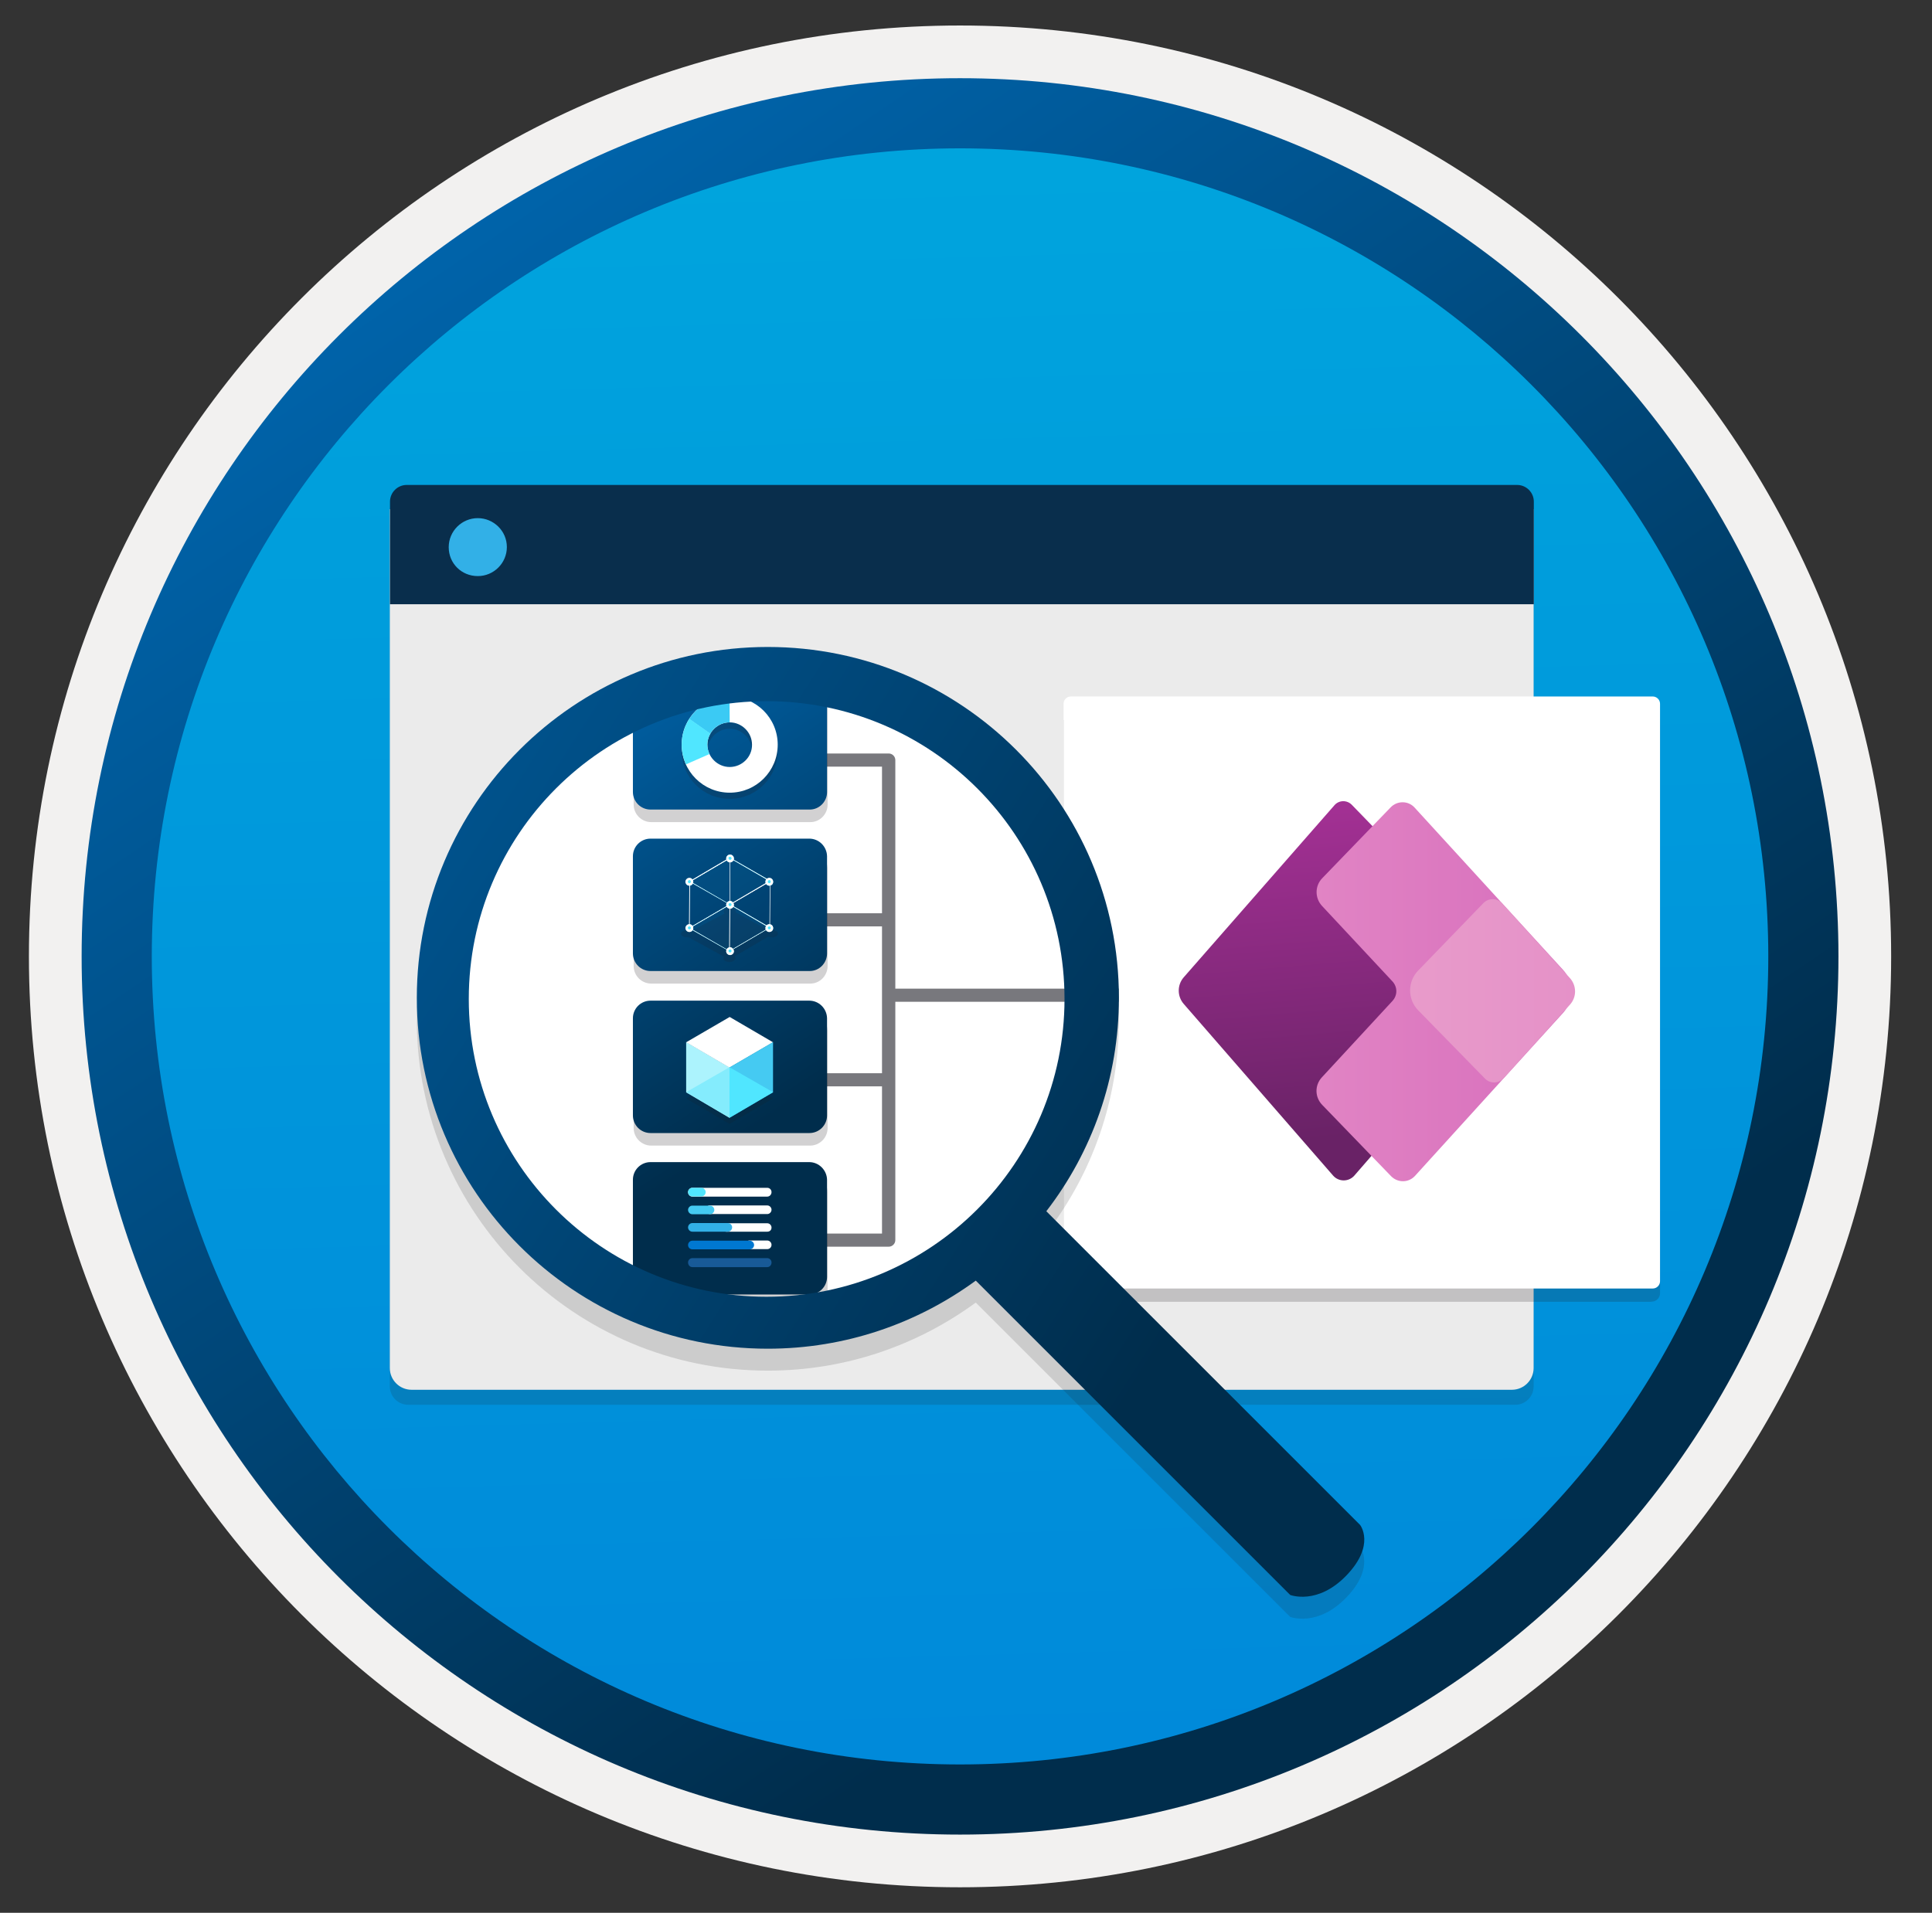 <svg width="103" height="102" viewBox="0 0 103 102" fill="none" xmlns="http://www.w3.org/2000/svg">
<rect x="0" y="0" width="103" height="102" fill="#333333" stroke="none"/>
<path d="M51.182 97.81C25.332 97.81 4.372 76.86 4.372 51C4.372 25.14 25.332 4.19 51.182 4.19C77.032 4.19 97.992 25.15 97.992 51C97.992 76.85 77.032 97.81 51.182 97.81Z" fill="url(#paint0_linear)"/>
<path fill-rule="evenodd" clip-rule="evenodd" d="M97.082 51C97.082 76.35 76.531 96.9 51.181 96.9C25.831 96.9 5.282 76.35 5.282 51C5.282 25.65 25.831 5.1 51.181 5.1C76.531 5.1 97.082 25.65 97.082 51ZM51.181 1.36C78.602 1.36 100.822 23.58 100.822 51C100.822 78.42 78.591 100.64 51.181 100.64C23.762 100.64 1.542 78.41 1.542 51C1.542 23.58 23.762 1.36 51.181 1.36Z" fill="#F2F1F0"/>
<path fill-rule="evenodd" clip-rule="evenodd" d="M94.272 51C94.272 74.8 74.982 94.09 51.182 94.09C27.382 94.09 8.092 74.8 8.092 51C8.092 27.2 27.382 7.91 51.182 7.91C74.982 7.91 94.272 27.2 94.272 51ZM51.182 4.17C77.042 4.17 98.012 25.14 98.012 51C98.012 76.86 77.042 97.83 51.182 97.83C25.322 97.83 4.352 76.86 4.352 51C4.352 25.14 25.312 4.17 51.182 4.17Z" fill="url(#paint1_linear)"/>
<path opacity="0.15" d="M21.762 74.91H80.782C81.322 74.91 81.762 74.47 81.762 73.93V27.95H20.782V73.93C20.782 74.47 21.222 74.91 21.762 74.91Z" fill="#1F1D20"/>
<path d="M21.942 74.11H80.602C81.242 74.11 81.762 73.59 81.762 72.95V27.15H20.782V72.95C20.782 73.59 21.302 74.11 21.942 74.11Z" fill="#EBEBEB"/>
<path d="M20.782 32.22H81.772V26.75C81.772 26.26 81.372 25.86 80.882 25.86H21.682C21.192 25.86 20.792 26.26 20.792 26.75V32.22H20.782Z" fill="#092E4C"/>
<path d="M25.472 30.72C26.322 30.72 27.022 30.03 27.022 29.17C27.022 28.31 26.312 27.63 25.472 27.63C24.622 27.63 23.922 28.32 23.922 29.18C23.922 30.04 24.602 30.72 25.472 30.72Z" fill="#32B0E7"/>
<path opacity="0.2" d="M88.051 69.41C88.301 69.41 88.501 69.21 88.501 68.96V38.39H56.691V68.97C56.691 69.22 56.891 69.42 57.141 69.42H88.051V69.41Z" fill="#1F1D21"/>
<path d="M88.501 38.74V37.53C88.501 37.31 88.321 37.14 88.111 37.14H57.091C56.871 37.14 56.701 37.32 56.701 37.53V38.79V39.29V68.32C56.701 68.54 56.881 68.71 57.091 68.71H88.111C88.331 68.71 88.501 68.53 88.501 68.32V38.79C88.501 38.77 88.501 38.75 88.501 38.74Z" fill="white"/>
<path opacity="0.15" d="M72.512 82.49L55.782 65.76C58.212 62.61 59.652 58.66 59.652 54.38C59.652 44.03 51.252 35.67 40.932 35.67C30.602 35.67 22.222 44.05 22.222 54.38C22.222 64.72 30.602 73.09 40.932 73.09C45.082 73.09 48.902 71.74 52.022 69.46L68.782 86.22C68.782 86.22 70.242 86.79 71.792 85.17C73.332 83.56 72.512 82.49 72.512 82.49ZM24.992 54.44C24.992 45.67 32.102 38.56 40.872 38.56C49.642 38.56 56.752 45.67 56.752 54.44C56.752 63.21 49.622 70.32 40.862 70.32C32.102 70.32 24.992 63.21 24.992 54.44Z" fill="#1F1D20"/>
<path d="M41.462 70.12C50.952 70.12 58.642 62.43 58.642 52.94C58.642 43.45 50.962 35.75 41.462 35.75C31.971 35.75 24.271 43.44 24.271 52.94C24.271 62.44 31.982 70.12 41.462 70.12Z" fill="white"/>
<path d="M47.382 48.7H39.092V49.4H47.382V48.7Z" fill="#78787D"/>
<path d="M47.382 57.23H39.092V57.93H47.382V57.23Z" fill="#78787D"/>
<path d="M39.092 40.18H47.382C47.572 40.18 47.732 40.34 47.732 40.53V66.13C47.732 66.32 47.572 66.48 47.382 66.48H39.092V65.78H47.022V40.88H39.092V40.18Z" fill="#78787D"/>
<path d="M59.642 52.72H47.352V53.42H59.642V52.72Z" fill="#78787D"/>
<path opacity="0.2" d="M43.182 36.78H34.722C34.202 36.78 33.782 37.2 33.782 37.72V42.9C33.782 43.42 34.202 43.84 34.722 43.84H43.182C43.702 43.85 44.122 43.42 44.122 42.91V37.73C44.112 37.21 43.702 36.78 43.182 36.78Z" fill="#1F1D21"/>
<path opacity="0.2" d="M43.182 54.03H34.722C34.202 54.03 33.782 54.45 33.782 54.97V60.15C33.782 60.67 34.202 61.09 34.722 61.09H43.182C43.702 61.09 44.122 60.67 44.122 60.15V54.98C44.112 54.46 43.702 54.03 43.182 54.03Z" fill="#1F1D21"/>
<path opacity="0.2" d="M43.182 45.39H34.722C34.202 45.39 33.782 45.81 33.782 46.33V51.51C33.782 52.03 34.202 52.45 34.722 52.45H43.182C43.702 52.46 44.122 52.03 44.122 51.51V46.33C44.112 45.82 43.702 45.39 43.182 45.39Z" fill="#1F1D21"/>
<path opacity="0.2" d="M43.182 62.64H34.722C34.202 62.64 33.782 63.06 33.782 63.58V68.76C33.782 69.28 34.202 69.7 34.722 69.7H43.182C43.702 69.7 44.122 69.28 44.122 68.76V63.58C44.112 63.07 43.702 62.64 43.182 62.64Z" fill="#1F1D21"/>
<path d="M43.142 36.11H34.682C34.162 36.11 33.742 36.53 33.742 37.05V42.23C33.742 42.75 34.162 43.17 34.682 43.17H43.152C43.672 43.18 44.092 42.75 44.092 42.24V37.05C44.082 36.53 43.662 36.11 43.142 36.11Z" fill="url(#paint2_linear)"/>
<path d="M43.142 53.36H34.682C34.162 53.36 33.742 53.78 33.742 54.3V59.48C33.742 60 34.162 60.42 34.682 60.42H43.152C43.672 60.42 44.092 60 44.092 59.48V54.3C44.082 53.78 43.662 53.36 43.142 53.36Z" fill="url(#paint3_linear)"/>
<path d="M43.142 44.72H34.682C34.162 44.72 33.742 45.14 33.742 45.66V50.84C33.742 51.36 34.162 51.78 34.682 51.78H43.152C43.672 51.79 44.092 51.36 44.092 50.84V45.66C44.082 45.14 43.662 44.72 43.142 44.72Z" fill="url(#paint4_linear)"/>
<path d="M43.142 61.97H34.682C34.162 61.97 33.742 62.39 33.742 62.91V68.09C33.742 68.61 34.162 69.03 34.682 69.03H43.152C43.672 69.03 44.092 68.61 44.092 68.09V62.91C44.082 62.4 43.662 61.97 43.142 61.97Z" fill="url(#paint5_linear)"/>
<path d="M40.902 66.15H39.962C39.832 66.15 39.732 66.26 39.732 66.38C39.732 66.51 39.842 66.61 39.962 66.61H40.902C41.032 66.61 41.132 66.51 41.132 66.38C41.132 66.26 41.032 66.15 40.902 66.15Z" fill="white"/>
<path d="M40.902 64.28H37.842C37.712 64.28 37.612 64.39 37.612 64.51C37.612 64.64 37.722 64.74 37.842 64.74H40.902C41.032 64.74 41.132 64.63 41.132 64.51C41.132 64.39 41.032 64.28 40.902 64.28Z" fill="white"/>
<path d="M40.902 65.23H38.712C38.582 65.23 38.782 65.34 38.782 65.46C38.782 65.59 38.582 65.68 38.712 65.68H40.902C41.032 65.68 41.132 65.6 41.132 65.46C41.132 65.34 41.032 65.23 40.902 65.23Z" fill="white"/>
<path d="M40.902 63.34H36.912C36.782 63.34 36.682 63.45 36.682 63.57V63.58C36.682 63.71 36.792 63.81 36.912 63.81H40.902C41.032 63.81 41.132 63.7 41.132 63.57C41.132 63.44 41.032 63.34 40.902 63.34Z" fill="white"/>
<path d="M36.912 63.8H37.392C37.522 63.8 37.622 63.69 37.622 63.57C37.622 63.45 37.512 63.34 37.392 63.34H36.912C36.782 63.34 36.682 63.45 36.682 63.57C36.682 63.69 36.782 63.8 36.912 63.8Z" fill="#50E6FF"/>
<path d="M36.912 64.75H37.852C37.982 64.75 38.082 64.64 38.082 64.52C38.082 64.39 37.972 64.29 37.852 64.29H36.912C36.782 64.29 36.682 64.4 36.682 64.52C36.682 64.64 36.782 64.75 36.912 64.75Z" fill="#45CAF2"/>
<path d="M36.912 66.62H39.972C40.102 66.62 40.202 66.51 40.202 66.39C40.202 66.26 40.092 66.16 39.972 66.16H36.912C36.782 66.16 36.682 66.27 36.682 66.39C36.682 66.52 36.782 66.62 36.912 66.62Z" fill="#0078D1"/>
<path d="M36.912 65.68H38.802C38.932 65.68 39.032 65.57 39.032 65.45C39.032 65.32 38.922 65.22 38.802 65.22H36.912C36.782 65.22 36.682 65.33 36.682 65.45C36.682 65.57 36.782 65.68 36.912 65.68Z" fill="#32B0E7"/>
<path d="M36.912 67.57H40.902C41.032 67.57 41.132 67.46 41.132 67.33V67.32C41.132 67.19 41.022 67.09 40.902 67.09H36.912C36.782 67.09 36.682 67.2 36.682 67.32C36.682 67.46 36.782 67.57 36.912 67.57Z" fill="#185A97"/>
<path opacity="0.15" d="M38.901 57.23L41.212 58.58L38.892 59.93L36.581 58.58L38.901 57.23Z" fill="#1F1D20"/>
<path d="M38.892 56.92V59.61L36.581 58.25V55.57L38.892 56.92Z" fill="#ACF3FD"/>
<path d="M38.901 54.23L41.212 55.58L38.892 56.93L36.581 55.58L38.901 54.23Z" fill="white"/>
<path d="M41.212 55.57V58.25L38.892 59.61V56.92L41.212 55.57Z" fill="#45CAF2"/>
<path d="M38.892 59.6V56.91L41.212 58.24L38.892 59.6Z" fill="#50E6FF"/>
<path d="M38.892 59.6V56.91L36.581 58.24L38.892 59.6Z" fill="#84ECFD"/>
<g opacity="0.4">
<path opacity="0.4" d="M41.372 49.65C41.262 49.59 41.122 49.59 40.982 49.62L39.222 48.65C39.252 48.59 39.222 48.51 39.142 48.47C39.012 48.39 38.792 48.39 38.682 48.47C38.572 48.53 38.552 48.63 38.632 48.71L36.842 49.65C36.712 49.59 36.522 49.59 36.402 49.66C36.272 49.74 36.272 49.85 36.402 49.93C36.482 49.98 36.602 49.99 36.712 49.98L38.602 51.02C38.542 51.1 38.552 51.18 38.652 51.24C38.782 51.32 39.002 51.32 39.112 51.24C39.222 51.18 39.242 51.08 39.162 51L40.952 49.95C41.082 50 41.252 50 41.372 49.93C41.512 49.84 41.512 49.72 41.372 49.65Z" fill="#1F1D21"/>
</g>
<g opacity="0.25">
<path opacity="0.25" d="M36.762 47.01L38.902 45.75L41.042 46.98L38.902 48.24L36.762 47.01Z" fill="#1E9FE0"/>
</g>
<g opacity="0.25">
<path opacity="0.25" d="M36.742 49.49L38.902 48.23L41.022 49.46L38.882 50.72L36.742 49.49Z" fill="#1E9FE0"/>
</g>
<g opacity="0.05">
<path opacity="0.05" d="M38.902 48.24L38.882 50.72L41.022 49.46L41.042 46.98L38.902 48.24Z" fill="#1E9FE0"/>
</g>
<g opacity="0.05">
<path opacity="0.05" d="M36.762 47.01L36.742 49.49L38.902 48.23V45.75L36.762 47.01Z" fill="#1E9FE0"/>
</g>
<path d="M38.922 48.25C38.922 48.25 38.912 48.25 38.922 48.25L36.772 47.02C36.762 47.02 36.762 47.01 36.762 47.01C36.762 47 36.762 47 36.772 47L38.912 45.74C38.922 45.74 38.922 45.74 38.932 45.74L41.072 46.97C41.082 46.97 41.082 46.98 41.082 46.98C41.082 46.99 41.082 46.99 41.072 46.99L38.922 48.25ZM36.812 47.01L38.922 48.23L41.032 46.99L38.922 45.77L36.812 47.01Z" fill="#50E6FF"/>
<path d="M38.892 50.73L36.742 49.5C36.732 49.5 36.732 49.49 36.732 49.49C36.732 49.48 36.732 49.48 36.742 49.48L38.902 48.22C38.912 48.22 38.912 48.22 38.922 48.22L41.042 49.45C41.052 49.45 41.052 49.46 41.052 49.46C41.052 49.46 41.052 49.47 41.042 49.47L38.892 50.73C38.902 50.73 38.902 50.73 38.892 50.73ZM36.782 49.49L38.892 50.71L41.002 49.47L38.912 48.25L36.782 49.49Z" fill="#50E6FF"/>
<path d="M38.892 50.73C38.882 50.72 38.872 50.72 38.872 50.71L38.892 48.23C38.892 48.22 38.892 48.22 38.902 48.22L41.042 46.96C41.052 46.96 41.052 46.96 41.062 46.96C41.072 46.96 41.072 46.97 41.072 46.98L41.052 49.46C41.052 49.47 41.052 49.47 41.042 49.47L38.892 50.73C38.892 50.73 38.902 50.73 38.892 50.73ZM38.932 48.25L38.912 50.7L41.022 49.47L41.042 47.02L38.932 48.25Z" fill="white"/>
<path d="M36.752 49.5C36.742 49.49 36.732 49.49 36.732 49.48L36.752 47C36.752 46.99 36.752 46.99 36.762 46.99L38.902 45.73C38.912 45.73 38.912 45.73 38.922 45.73C38.932 45.73 38.932 45.74 38.932 45.74V48.22C38.932 48.23 38.932 48.23 38.922 48.23L36.752 49.5C36.762 49.5 36.762 49.5 36.752 49.5ZM36.792 47.02L36.772 49.47L38.902 48.23V45.78L36.792 47.02Z" fill="white"/>
<path d="M38.922 48.25C38.922 48.25 38.912 48.25 38.922 48.25L36.772 47.02C36.762 47.02 36.762 47.01 36.762 47.01C36.762 47 36.762 47 36.772 47L38.912 45.74C38.922 45.74 38.922 45.74 38.932 45.74L41.072 46.97C41.082 46.97 41.082 46.98 41.082 46.98C41.082 46.99 41.082 46.99 41.072 46.99L38.922 48.25ZM36.812 47.01L38.922 48.23L41.032 46.99L38.922 45.77L36.812 47.01Z" fill="white"/>
<path d="M38.892 50.73L36.742 49.5C36.732 49.5 36.732 49.49 36.732 49.49C36.732 49.48 36.732 49.48 36.742 49.48L38.902 48.22C38.912 48.22 38.912 48.22 38.922 48.22L41.042 49.45C41.052 49.45 41.052 49.46 41.052 49.46C41.052 49.46 41.052 49.47 41.042 49.47L38.892 50.73C38.902 50.73 38.902 50.73 38.892 50.73ZM36.782 49.49L38.892 50.71L41.002 49.47L38.912 48.25L36.782 49.49Z" fill="white"/>
<path d="M41.022 47.23C40.912 47.23 40.822 47.14 40.822 47.03C40.822 46.92 40.912 46.83 41.022 46.83C41.132 46.83 41.212 46.92 41.212 47.03C41.212 47.13 41.132 47.23 41.022 47.23Z" fill="#50E6FF"/>
<path d="M41.012 46.93C41.062 46.93 41.092 46.97 41.092 47.01C41.092 47.06 41.052 47.1 41.012 47.1C40.972 47.1 40.932 47.06 40.932 47.02C40.932 46.97 40.972 46.93 41.012 46.93ZM41.012 46.81C40.902 46.81 40.802 46.9 40.802 47.02C40.802 47.13 40.892 47.23 41.012 47.23C41.132 47.23 41.222 47.14 41.222 47.02C41.222 46.91 41.132 46.81 41.012 46.81Z" fill="white"/>
<path d="M38.922 48.45C38.812 48.45 38.722 48.36 38.722 48.25C38.722 48.14 38.812 48.05 38.922 48.05C39.032 48.05 39.112 48.14 39.112 48.25C39.112 48.35 39.022 48.45 38.922 48.45Z" fill="#50E6FF"/>
<path d="M38.922 48.16C38.972 48.16 39.002 48.2 39.002 48.24C39.002 48.28 38.962 48.32 38.922 48.32C38.872 48.32 38.842 48.28 38.842 48.24C38.822 48.2 38.862 48.16 38.922 48.16ZM38.922 48.04C38.812 48.04 38.712 48.13 38.712 48.25C38.712 48.36 38.802 48.46 38.922 48.46C39.032 48.46 39.132 48.37 39.132 48.25C39.122 48.13 39.022 48.04 38.922 48.04Z" fill="white"/>
<path d="M38.922 45.97C38.812 45.97 38.722 45.88 38.722 45.77C38.722 45.66 38.812 45.57 38.922 45.57C39.032 45.57 39.112 45.66 39.112 45.77C39.112 45.88 39.022 45.97 38.922 45.97Z" fill="#50E6FF"/>
<path d="M38.922 45.69C38.972 45.69 39.002 45.73 39.002 45.77C39.002 45.82 38.962 45.85 38.922 45.85C38.872 45.85 38.842 45.81 38.842 45.77C38.822 45.72 38.862 45.69 38.922 45.69ZM38.922 45.57C38.812 45.57 38.712 45.66 38.712 45.78C38.712 45.9 38.802 45.99 38.922 45.99C39.032 45.99 39.132 45.9 39.132 45.78C39.132 45.66 39.022 45.57 38.922 45.57Z" fill="white"/>
<path d="M36.761 47.23C36.651 47.23 36.562 47.14 36.562 47.03C36.562 46.92 36.651 46.83 36.761 46.83C36.871 46.83 36.952 46.92 36.952 47.03C36.952 47.13 36.871 47.23 36.761 47.23Z" fill="#50E6FF"/>
<path d="M36.752 46.93C36.801 46.93 36.831 46.97 36.831 47.01C36.831 47.06 36.791 47.1 36.752 47.1C36.712 47.1 36.672 47.06 36.672 47.02C36.672 46.97 36.712 46.93 36.752 46.93ZM36.752 46.81C36.642 46.81 36.541 46.9 36.541 47.02C36.541 47.13 36.632 47.23 36.752 47.23C36.861 47.23 36.962 47.14 36.962 47.02C36.962 46.91 36.871 46.81 36.752 46.81Z" fill="white"/>
<path d="M36.761 49.69C36.651 49.69 36.562 49.6 36.562 49.49C36.562 49.38 36.651 49.29 36.761 49.29C36.871 49.29 36.952 49.38 36.952 49.49C36.952 49.6 36.871 49.69 36.761 49.69Z" fill="#50E6FF"/>
<path d="M36.752 49.4C36.801 49.4 36.831 49.44 36.831 49.48C36.831 49.53 36.791 49.56 36.752 49.56C36.712 49.56 36.672 49.52 36.672 49.48C36.672 49.44 36.712 49.4 36.752 49.4ZM36.752 49.28C36.642 49.28 36.541 49.37 36.541 49.49C36.541 49.6 36.632 49.7 36.752 49.7C36.861 49.7 36.962 49.61 36.962 49.49C36.962 49.38 36.871 49.28 36.752 49.28Z" fill="white"/>
<path d="M38.922 50.92C38.812 50.92 38.722 50.83 38.722 50.72C38.722 50.61 38.812 50.52 38.922 50.52C39.032 50.52 39.112 50.61 39.112 50.72C39.112 50.82 39.022 50.92 38.922 50.92Z" fill="#50E6FF"/>
<path d="M38.922 50.63C38.972 50.63 39.002 50.67 39.002 50.71C39.002 50.76 38.962 50.79 38.922 50.79C38.872 50.79 38.842 50.75 38.842 50.71C38.822 50.67 38.862 50.63 38.922 50.63ZM38.922 50.51C38.812 50.51 38.712 50.6 38.712 50.72C38.712 50.83 38.802 50.93 38.922 50.93C39.032 50.93 39.132 50.84 39.132 50.72C39.122 50.61 39.022 50.51 38.922 50.51Z" fill="white"/>
<path d="M41.022 49.69C40.912 49.69 40.822 49.6 40.822 49.49C40.822 49.38 40.912 49.29 41.022 49.29C41.132 49.29 41.212 49.38 41.212 49.49C41.212 49.6 41.132 49.69 41.022 49.69Z" fill="#50E6FF"/>
<path d="M41.012 49.4C41.062 49.4 41.092 49.44 41.092 49.48C41.092 49.53 41.052 49.56 41.012 49.56C40.972 49.56 40.932 49.52 40.932 49.48C40.932 49.44 40.972 49.4 41.012 49.4ZM41.012 49.28C40.902 49.28 40.802 49.37 40.802 49.49C40.802 49.6 40.892 49.7 41.012 49.7C41.132 49.7 41.222 49.61 41.222 49.49C41.222 49.38 41.132 49.28 41.012 49.28Z" fill="white"/>
<path opacity="0.2" d="M38.902 37.48C37.482 37.48 36.342 38.63 36.342 40.04C36.342 41.46 37.492 42.6 38.902 42.6C40.322 42.6 41.462 41.45 41.462 40.04C41.462 38.63 40.312 37.48 38.902 37.48ZM38.902 41.24C38.252 41.24 37.712 40.7 37.712 40.05C37.712 39.4 38.252 38.86 38.902 38.86C39.552 38.86 40.092 39.4 40.092 40.05C40.102 40.7 39.562 41.24 38.902 41.24Z" fill="#1F1D21"/>
<path d="M38.902 37.15C37.482 37.15 36.342 38.3 36.342 39.71C36.342 41.13 37.492 42.27 38.902 42.27C40.322 42.27 41.462 41.12 41.462 39.71C41.462 38.29 40.312 37.15 38.902 37.15ZM38.902 40.9C38.252 40.9 37.712 40.36 37.712 39.71C37.712 39.06 38.252 38.52 38.902 38.52C39.552 38.52 40.092 39.06 40.092 39.71C40.102 40.36 39.562 40.9 38.902 40.9Z" fill="white"/>
<path d="M38.902 38.52L38.892 37.16C37.992 37.16 37.202 37.63 36.742 38.34L37.862 39.13C38.072 38.76 38.462 38.52 38.902 38.52Z" fill="#3BCAF4"/>
<path d="M37.712 39.71C37.712 39.49 37.772 39.29 37.872 39.12L36.752 38.33L36.742 38.34C36.492 38.73 36.342 39.2 36.342 39.71C36.342 40.09 36.422 40.44 36.572 40.76L37.822 40.21C37.752 40.06 37.712 39.89 37.712 39.71Z" fill="#50E6FF"/>
<path d="M73.972 44.88L72.072 42.92C71.812 42.65 71.382 42.66 71.142 42.94L63.112 52.11C62.752 52.52 62.752 53.13 63.112 53.54L71.072 62.69C71.372 63.03 71.902 63.03 72.202 62.69L74.582 59.95L74.842 45.84L73.972 44.88Z" fill="url(#paint6_linear)"/>
<path d="M83.322 51.71L75.412 43.06C75.072 42.69 74.492 42.69 74.142 43.05L70.492 46.83C70.092 47.24 70.092 47.89 70.482 48.31L74.232 52.33C74.512 52.63 74.512 53.08 74.232 53.38L70.472 57.45C70.082 57.87 70.092 58.51 70.492 58.92L74.162 62.72C74.512 63.08 75.092 63.08 75.432 62.71L83.352 53.99C83.912 53.34 83.912 52.35 83.322 51.71Z" fill="url(#paint7_linear)"/>
<path d="M83.702 53.57L80.172 57.49C79.902 57.79 79.442 57.8 79.162 57.51L75.612 53.88C75.032 53.29 75.032 52.35 75.602 51.76L79.082 48.16C79.362 47.87 79.822 47.88 80.092 48.18L83.692 52.15C84.062 52.56 84.062 53.17 83.702 53.57Z" fill="url(#paint8_linear)"/>
<path d="M72.512 81.32L55.782 64.59C58.212 61.44 59.652 57.49 59.652 53.21C59.652 42.86 51.252 34.5 40.932 34.5C30.602 34.5 22.222 42.88 22.222 53.21C22.222 63.55 30.602 71.92 40.932 71.92C45.082 71.92 48.902 70.57 52.022 68.29L68.782 85.05C68.782 85.05 70.242 85.62 71.792 84C73.342 82.38 72.512 81.32 72.512 81.32ZM24.992 53.27C24.992 44.5 32.102 37.39 40.872 37.39C49.642 37.39 56.752 44.5 56.752 53.27C56.752 62.04 49.622 69.15 40.862 69.15C32.102 69.15 24.992 62.04 24.992 53.27Z" fill="url(#paint9_linear)"/>
<defs>
<linearGradient id="paint0_linear" x1="49.412" y1="-13.79" x2="53.394" y2="131.98" gradientUnits="userSpaceOnUse">
<stop stop-color="#00ABDE"/>
<stop offset="1" stop-color="#007ED8"/>
</linearGradient>
<linearGradient id="paint1_linear" x1="2.615" y1="-20.625" x2="98.142" y2="120.256" gradientUnits="userSpaceOnUse">
<stop stop-color="#007ED8"/>
<stop offset="0.707" stop-color="#002D4C"/>
</linearGradient>
<linearGradient id="paint2_linear" x1="28.545" y1="23.749" x2="57.006" y2="67.379" gradientUnits="userSpaceOnUse">
<stop stop-color="#007ED8"/>
<stop offset="0.707" stop-color="#002D4C"/>
</linearGradient>
<linearGradient id="paint3_linear" x1="20.652" y1="28.898" x2="49.113" y2="72.528" gradientUnits="userSpaceOnUse">
<stop stop-color="#007ED8"/>
<stop offset="0.707" stop-color="#002D4C"/>
</linearGradient>
<linearGradient id="paint4_linear" x1="24.605" y1="26.319" x2="53.067" y2="69.949" gradientUnits="userSpaceOnUse">
<stop stop-color="#007ED8"/>
<stop offset="0.707" stop-color="#002D4C"/>
</linearGradient>
<linearGradient id="paint5_linear" x1="16.711" y1="31.468" x2="45.173" y2="75.098" gradientUnits="userSpaceOnUse">
<stop stop-color="#007ED8"/>
<stop offset="0.707" stop-color="#002D4C"/>
</linearGradient>
<linearGradient id="paint6_linear" x1="68.339" y1="43.478" x2="69.811" y2="60.781" gradientUnits="userSpaceOnUse">
<stop stop-color="#A23093"/>
<stop offset="1" stop-color="#692266"/>
</linearGradient>
<linearGradient id="paint7_linear" x1="70.171" y1="52.879" x2="83.762" y2="52.879" gradientUnits="userSpaceOnUse">
<stop stop-color="#E184C4"/>
<stop offset="1" stop-color="#D76EBC"/>
</linearGradient>
<linearGradient id="paint8_linear" x1="75.175" y1="52.837" x2="83.97" y2="52.837" gradientUnits="userSpaceOnUse">
<stop stop-color="#E89BCA"/>
<stop offset="1" stop-color="#E591C8"/>
</linearGradient>
<linearGradient id="paint9_linear" x1="-22.5" y1="12.539" x2="100.335" y2="91.295" gradientUnits="userSpaceOnUse">
<stop stop-color="#007ED8"/>
<stop offset="0.707" stop-color="#002D4C"/>
</linearGradient>
</defs>
</svg>
